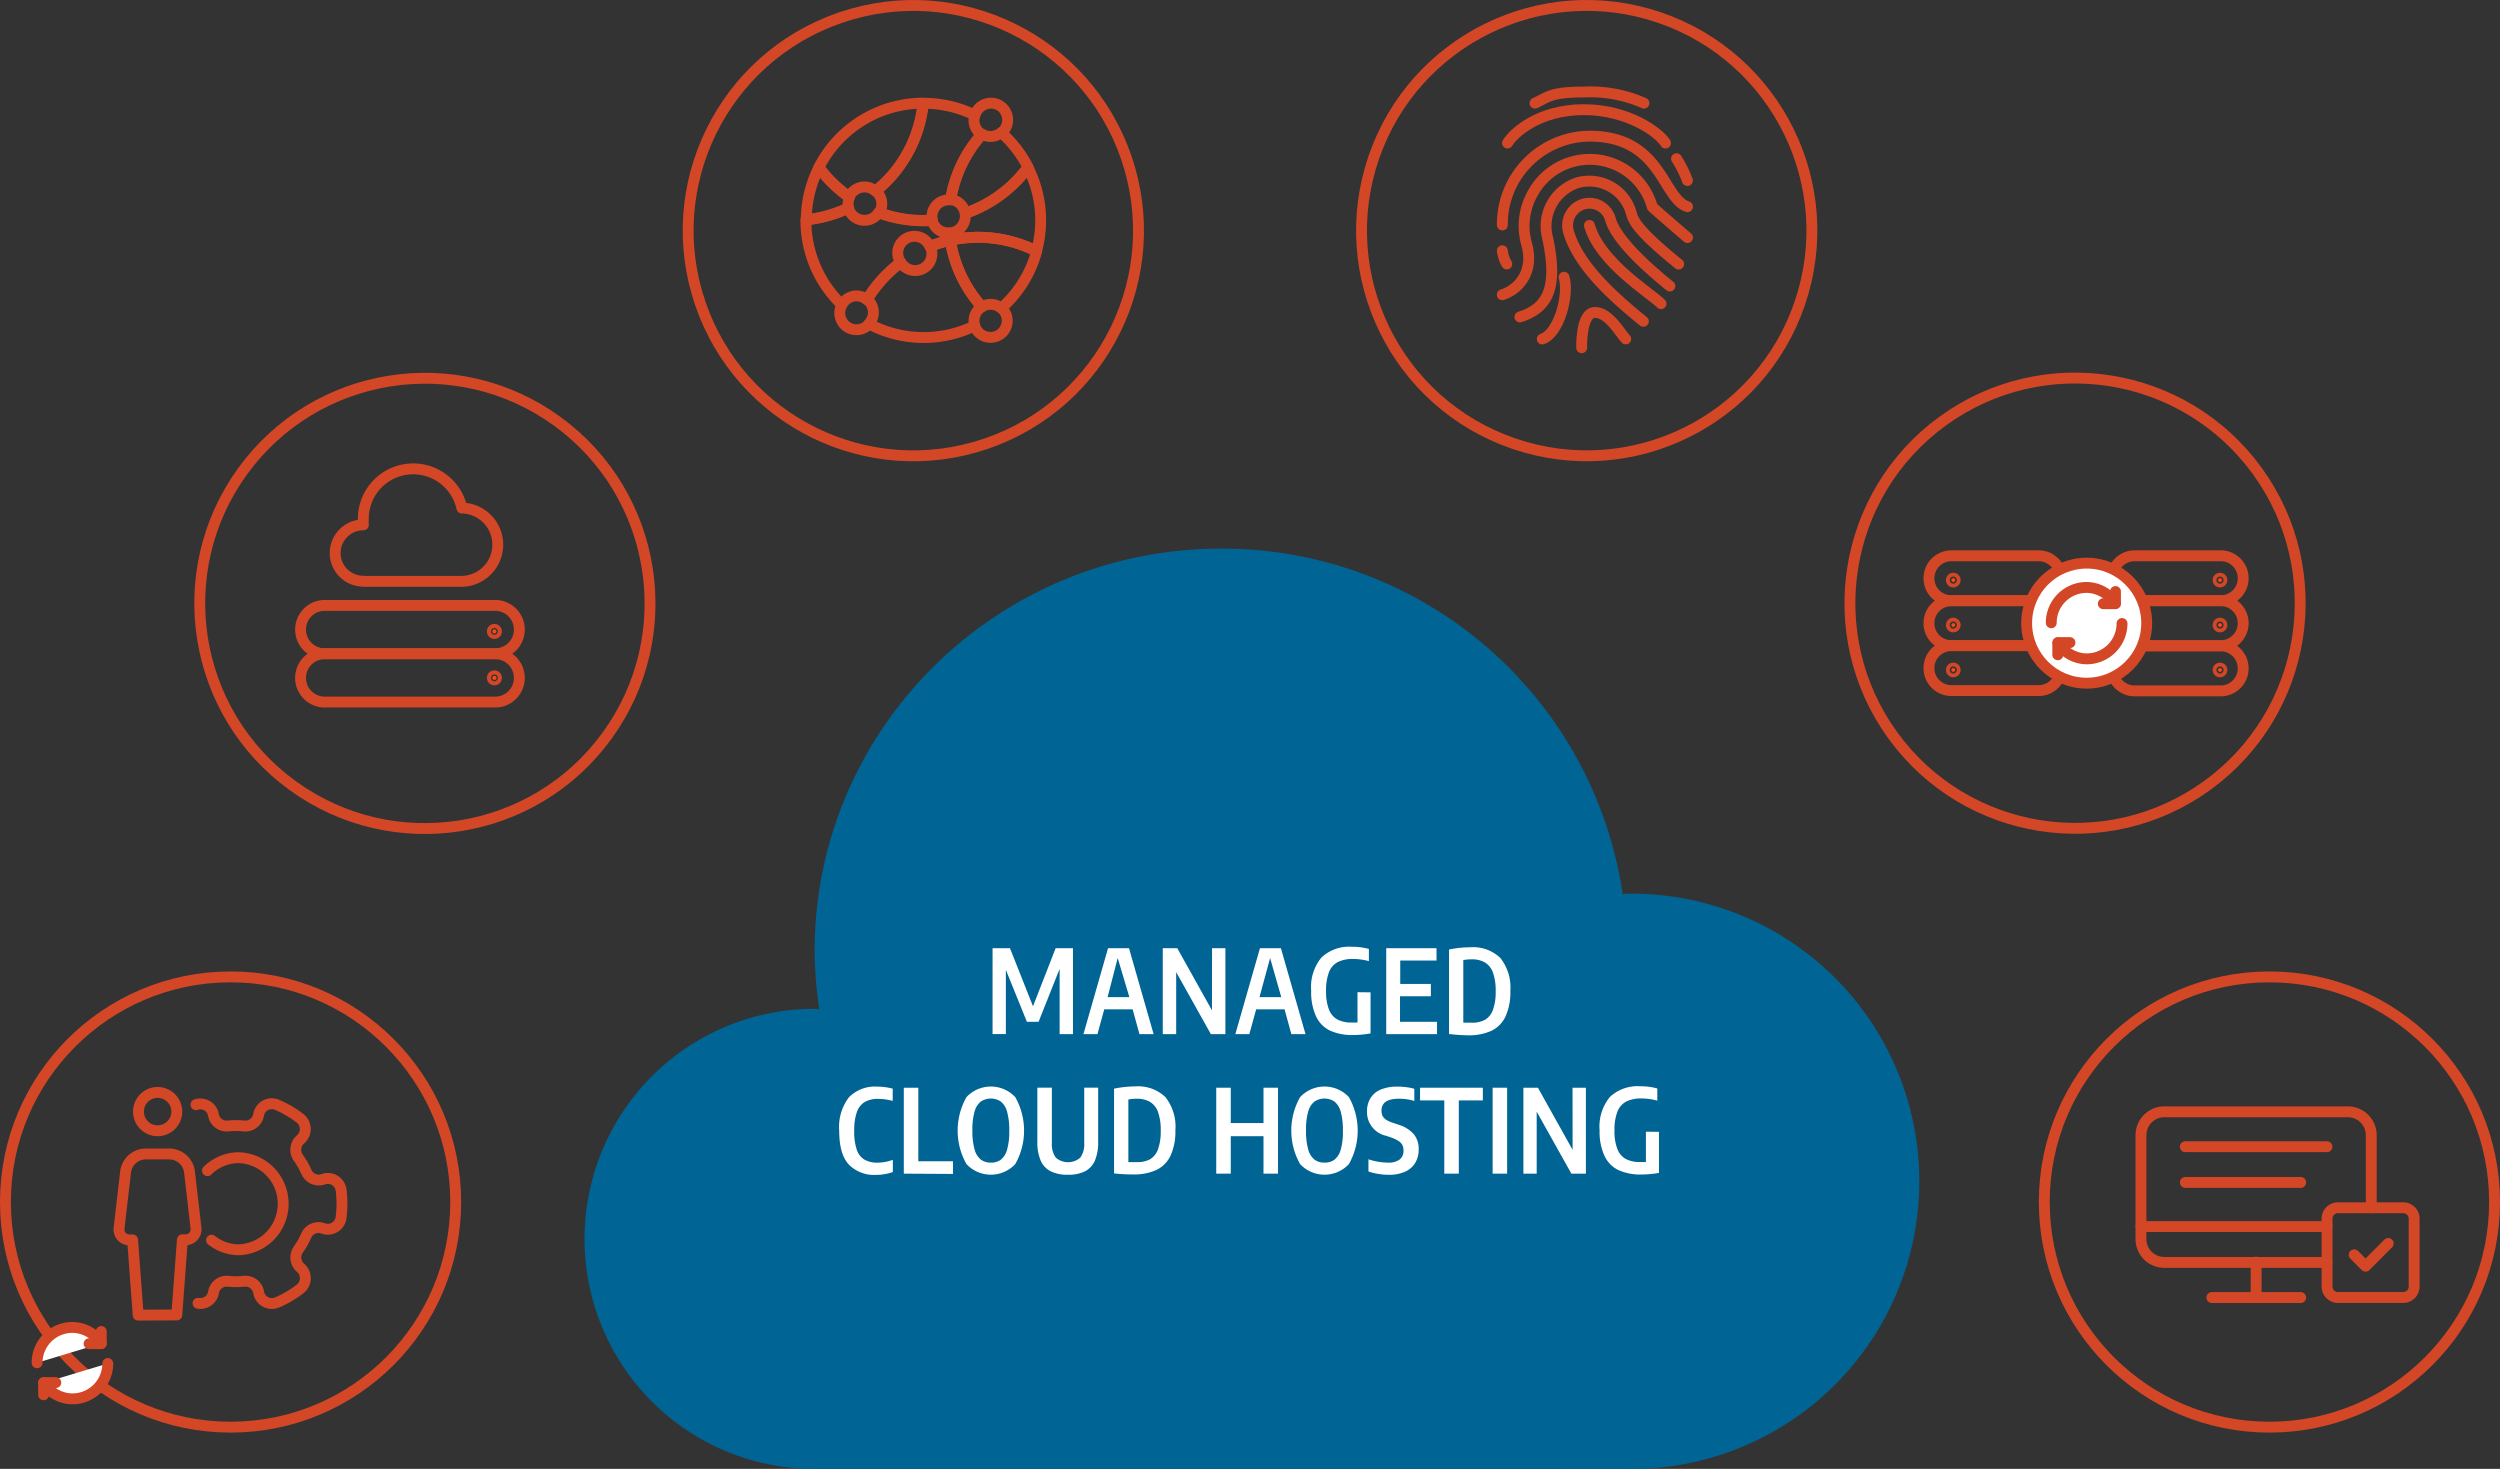 <?xml version="1.0" encoding="UTF-8"?> <svg xmlns="http://www.w3.org/2000/svg" viewBox="0 0 344.46 202.39"><rect x="0" y="0" width="344.46" height="202.39" fill="#333333" stroke="none"/> <defs> <style>.cls-1{fill:none;}.cls-1,.cls-4,.cls-5{stroke:#d34727;stroke-linecap:round;stroke-linejoin:round;stroke-width:1.5px;}.cls-2{fill:#006495;}.cls-3,.cls-5{fill:#fff;}.cls-4{fill:#fe4815;}</style> </defs> <title>Asset 19</title> <g id="Layer_2" data-name="Layer 2"> <g id="graphic"> <circle class="cls-1" cx="31.77" cy="165.62" r="31.02"></circle> <circle class="cls-1" cx="312.69" cy="165.62" r="31.02"></circle> <circle class="cls-1" cx="58.54" cy="83.13" r="31.02" transform="translate(-43.12 81.69) rotate(-54.03)"></circle> <circle class="cls-1" cx="125.84" cy="31.78" r="31.02" transform="translate(-3.51 42.43) rotate(-18.88)"></circle> <circle class="cls-1" cx="285.92" cy="83.13" r="31.02" transform="translate(5.68 183.77) rotate(-35.97)"></circle> <circle class="cls-1" cx="218.62" cy="31.78" r="31.02" transform="translate(117.81 228.35) rotate(-71.12)"></circle> <g id="icon-cloud-multi-hosting"> <g id="Group"> <path id="Stroke-2" class="cls-2" d="M224.19,202.39a39.63,39.63,0,1,0,0-79.25c-.21,0-.41.06-.61.06a55.78,55.78,0,0,0-55.34-47.61c-30.91,0-56,24.83-56,55.48a56.28,56.28,0,0,0,.65,8c-.22,0-.42-.07-.65-.07a31.7,31.7,0,1,0,0,63.4Z"></path> </g> </g> <path class="cls-3" d="M145.45,130.65h2.39v11.84H146v-9l-2.9,7.3h-1.61l-2.9-7.16v8.85h-1.83V130.65h2.4l3.17,8Z"></path> <path class="cls-3" d="M157,142.49l-.94-3.42h-3.91l-.94,3.42h-1.93l3.39-11.84h2.89l3.39,11.84Zm-4.39-5.1h3L154,132Z"></path> <path class="cls-3" d="M167,130.65h1.84v11.84h-2l-4.78-8.54v8.54h-1.85V130.65h2l4.78,8.56Z"></path> <path class="cls-3" d="M177.93,142.49l-.94-3.42h-3.91l-.94,3.42h-1.93l3.39-11.84h2.89l3.39,11.84Zm-4.39-5.1h3L175,132Z"></path> <path class="cls-3" d="M188.84,136.73v5.66a14.37,14.37,0,0,1-2.4.22,7.33,7.33,0,0,1-3.21-.62,4.08,4.08,0,0,1-1.92-2,7.93,7.93,0,0,1-.65-3.46,6.41,6.41,0,0,1,1.43-4.62,5.58,5.58,0,0,1,4.18-1.46,8.73,8.73,0,0,1,2.34.3v1.68a8.45,8.45,0,0,0-2.17-.3,4.6,4.6,0,0,0-2.1.42,2.63,2.63,0,0,0-1.22,1.38,6.91,6.91,0,0,0-.41,2.62,6.78,6.78,0,0,0,.4,2.55,2.63,2.63,0,0,0,1.16,1.37,4.11,4.11,0,0,0,2,.42q.44,0,.77,0v-4.18Z"></path> <path class="cls-3" d="M192.9,140.79H198v1.7h-7V130.65h6.93v1.7h-5v3.22h4.22v1.7H192.9Z"></path> <path class="cls-3" d="M199.65,142.47V130.83a14.81,14.81,0,0,1,2.93-.31,5.4,5.4,0,0,1,4.15,1.48,6.56,6.56,0,0,1,1.37,4.58,7.9,7.9,0,0,1-.65,3.44,4.12,4.12,0,0,1-1.94,2,7.43,7.43,0,0,1-3.26.63A24.76,24.76,0,0,1,199.65,142.47Zm4.94-1.94a2.63,2.63,0,0,0,1.11-1.38,7.21,7.21,0,0,0,.38-2.57,7.36,7.36,0,0,0-.37-2.56,2.66,2.66,0,0,0-1.1-1.4,3.53,3.53,0,0,0-1.84-.44,6.55,6.55,0,0,0-1.15.1v8.63q.54,0,1.1,0A3.7,3.7,0,0,0,204.59,140.52Z"></path> <path class="cls-3" d="M116.93,160.43q-1.3-1.42-1.3-4.62a6.72,6.72,0,0,1,1.34-4.62,5,5,0,0,1,3.88-1.47A8.57,8.57,0,0,1,123,150v1.69a7.63,7.63,0,0,0-2-.28,3.64,3.64,0,0,0-1.84.42,2.58,2.58,0,0,0-1.09,1.38,7.43,7.43,0,0,0-.37,2.59,7.67,7.67,0,0,0,.36,2.64,2.49,2.49,0,0,0,1.08,1.36,3.69,3.69,0,0,0,1.82.4,6.55,6.55,0,0,0,2.06-.39v1.68a6.14,6.14,0,0,1-1.08.28,7,7,0,0,1-1.23.11A4.85,4.85,0,0,1,116.93,160.43Z"></path> <path class="cls-3" d="M124.53,161.71V149.87h2V160h4.78v1.75Z"></path> <path class="cls-3" d="M133.16,160.39a9.39,9.39,0,0,1,0-9.22,4.6,4.6,0,0,1,6.73,0,9.39,9.39,0,0,1,0,9.22,4.6,4.6,0,0,1-6.73,0Zm4.74-.61a2.63,2.63,0,0,0,.86-1.38,8.94,8.94,0,0,0,.3-2.58,9.38,9.38,0,0,0-.3-2.64,2.67,2.67,0,0,0-.86-1.4,2.49,2.49,0,0,0-2.76,0,2.64,2.64,0,0,0-.86,1.38,8.92,8.92,0,0,0-.3,2.57,9.34,9.34,0,0,0,.3,2.64,2.68,2.68,0,0,0,.86,1.4,2.22,2.22,0,0,0,1.38.42A2.26,2.26,0,0,0,137.9,159.79Z"></path> <path class="cls-3" d="M144.76,161.38a3,3,0,0,1-1.38-1.49,6.43,6.43,0,0,1-.45-2.61v-7.42h2v7.64a3.14,3.14,0,0,0,.54,2,2.57,2.57,0,0,0,3.38,0,3.14,3.14,0,0,0,.54-2v-7.64h1.92v7.42a6.53,6.53,0,0,1-.44,2.61,3,3,0,0,1-1.36,1.49,5,5,0,0,1-2.35.48A5.11,5.11,0,0,1,144.76,161.38Z"></path> <path class="cls-3" d="M153.5,161.68V150a14.81,14.81,0,0,1,2.93-.31,5.4,5.4,0,0,1,4.15,1.48,6.56,6.56,0,0,1,1.37,4.58,7.9,7.9,0,0,1-.65,3.44,4.12,4.12,0,0,1-1.94,2,7.43,7.43,0,0,1-3.26.63A24.76,24.76,0,0,1,153.5,161.68Zm4.94-1.94a2.63,2.63,0,0,0,1.11-1.38,7.21,7.21,0,0,0,.38-2.57,7.36,7.36,0,0,0-.37-2.56,2.66,2.66,0,0,0-1.1-1.4,3.53,3.53,0,0,0-1.84-.44,6.55,6.55,0,0,0-1.15.1v8.63q.54,0,1.1,0A3.7,3.7,0,0,0,158.44,159.74Z"></path> <path class="cls-3" d="M167.58,161.71V149.87h2v4.87h4.51v-4.87h2v11.84h-2v-5.16h-4.51v5.16Z"></path> <path class="cls-3" d="M179.13,160.39a9.39,9.39,0,0,1,0-9.22,4.6,4.6,0,0,1,6.73,0,9.39,9.39,0,0,1,0,9.22,4.6,4.6,0,0,1-6.73,0Zm4.74-.61a2.63,2.63,0,0,0,.86-1.38,8.94,8.94,0,0,0,.3-2.58,9.38,9.38,0,0,0-.3-2.64,2.67,2.67,0,0,0-.86-1.4,2.49,2.49,0,0,0-2.76,0,2.64,2.64,0,0,0-.86,1.38,8.92,8.92,0,0,0-.3,2.57,9.34,9.34,0,0,0,.3,2.64,2.68,2.68,0,0,0,.86,1.4,2.22,2.22,0,0,0,1.38.42A2.26,2.26,0,0,0,183.87,159.79Z"></path> <path class="cls-3" d="M189.87,161.74a7.1,7.1,0,0,1-1.32-.33v-1.68a8.65,8.65,0,0,0,2.66.46,2.61,2.61,0,0,0,1.63-.42,1.49,1.49,0,0,0,.54-1.24,1.66,1.66,0,0,0-.16-.77,1.51,1.51,0,0,0-.54-.56,4.83,4.83,0,0,0-1-.47l-.71-.24a3.34,3.34,0,0,1-2.62-3.31,3.51,3.51,0,0,1,.47-1.86,3,3,0,0,1,1.41-1.19,5.77,5.77,0,0,1,2.32-.41,9.55,9.55,0,0,1,1.24.08,6.5,6.5,0,0,1,1.08.22v1.67a7.13,7.13,0,0,0-2.14-.3q-2.38,0-2.38,1.63a1.64,1.64,0,0,0,.15.74,1.41,1.41,0,0,0,.5.53,4.2,4.2,0,0,0,1,.44l.71.24a4.57,4.57,0,0,1,2.06,1.27,3.13,3.13,0,0,1,.7,2.12,3.53,3.53,0,0,1-.48,1.88,3.11,3.11,0,0,1-1.41,1.21,5.38,5.38,0,0,1-2.23.42A8.7,8.7,0,0,1,189.87,161.74Z"></path> <path class="cls-3" d="M199,161.71V151.62h-3.34v-1.75h8.65v1.75H201v10.09Z"></path> <path class="cls-3" d="M205.66,161.71V149.87h2v11.84Z"></path> <path class="cls-3" d="M216.67,149.87h1.84v11.84h-2l-4.78-8.54v8.54H209.9V149.87h2l4.78,8.56Z"></path> <path class="cls-3" d="M228.58,155.95v5.66a14.37,14.37,0,0,1-2.4.22,7.33,7.33,0,0,1-3.21-.62,4.08,4.08,0,0,1-1.92-2,7.93,7.93,0,0,1-.65-3.46,6.41,6.41,0,0,1,1.43-4.62,5.58,5.58,0,0,1,4.18-1.46,8.73,8.73,0,0,1,2.34.3v1.68a8.45,8.45,0,0,0-2.17-.3,4.6,4.6,0,0,0-2.1.42,2.63,2.63,0,0,0-1.22,1.38,6.91,6.91,0,0,0-.41,2.62,6.78,6.78,0,0,0,.4,2.55,2.63,2.63,0,0,0,1.16,1.37,4.11,4.11,0,0,0,2,.42q.44,0,.77,0v-4.18Z"></path> <g id="Services_-landing" data-name="Services,-landing"> <g id="hero"> <g id="_2.2.4-Hybrid-Cloud--" data-name="2.2.4-Hybrid-Cloud--"> <g id="_2" data-name="2"> <g id="icon-flexible"> <g id="Group-2" data-name="Group"> <path id="Stroke-1" class="cls-1" d="M68.41,90.08H44.56a3.33,3.33,0,0,0,0,6.65H68.41a3.33,3.33,0,0,0,0-6.65Z"></path> <path id="Stroke-7" class="cls-1" d="M68.41,83.42H44.56a3.33,3.33,0,0,0,0,6.65H68.41a3.33,3.33,0,0,0,0-6.65Z"></path> <path id="Stroke-15" class="cls-4" d="M68.4,87a.28.28,0,1,1-.28-.28A.28.28,0,0,1,68.4,87Z"></path> <path id="Stroke-15-Copy" class="cls-4" d="M68.4,93.4a.28.28,0,1,1-.28-.28A.28.28,0,0,1,68.4,93.4Z"></path> <path id="Stroke-17" class="cls-1" d="M50.06,80.1H63.43A5,5,0,0,0,63.64,70a6.87,6.87,0,0,0-13.58,1.54,6.51,6.51,0,0,0,0,.78h0a3.88,3.88,0,0,0,0,7.76Z"></path> </g> </g> </g> </g> </g> </g> <g id="_2.2-Managed-Cloud--" data-name="2.2-Managed-Cloud--"> <g id="set-4"> <g id="_1" data-name="1"> <g id="icon-copy"> <g id="Group-3" data-name="Group"> <path id="Stroke-1-2" data-name="Stroke-1" class="cls-1" d="M295,169h25.62"></path> <path id="Stroke-3" class="cls-1" d="M304.76,178.78H317"></path> <path id="Stroke-6" class="cls-1" d="M331.13,166.41h-9a1.5,1.5,0,0,0-1.5,1.5v9.36a1.5,1.5,0,0,0,1.5,1.5h9a1.5,1.5,0,0,0,1.5-1.5v-9.36A1.5,1.5,0,0,0,331.13,166.41Z"></path> <path id="Stroke-12" class="cls-1" d="M326.72,166.41v-10a3.22,3.22,0,0,0-3.22-3.22H298.21a3.22,3.22,0,0,0-3.22,3.22v14.31a3.22,3.22,0,0,0,3.22,3.22h22.4"></path> <path id="Stroke-16" class="cls-1" d="M310.86,173.9v4.88"></path> <path id="Stroke-20" class="cls-1" d="M301.1,158h19.52"></path> <path id="Stroke-22" class="cls-1" d="M301.1,162.92H317"></path> </g> </g> </g> </g> </g> <polyline class="cls-1" points="329.06 171.33 325.94 174.46 324.37 172.89"></polyline> <g id="Home"> <g id="Home_-desktop" data-name="Home,-desktop"> <g id="body"> <g id="icon-columns---light"> <g id="columns"> <g id="_1-2" data-name="1"> <g id="icon-copy-2" data-name="icon-copy"> <g id="icon"> <path id="Stroke-1-3" data-name="Stroke-1" class="cls-1" d="M118,40.77a2.29,2.29,0,0,1,1.46.53,17.48,17.48,0,0,1,4.65-5.12,2.3,2.3,0,1,1,4-2.22,18.18,18.18,0,0,1,2.79-.86c-.05-.33-.09-.67-.12-1h-.11a2.31,2.31,0,0,1-2.25-1.79c-.41,0-.81.06-1.22.06a17.72,17.72,0,0,1-6.13-1.1,2.3,2.3,0,0,1-4.18-.63,17.72,17.72,0,0,1-5.85,1.64s0,.06,0,.08A16.12,16.12,0,0,0,116,42,2.3,2.3,0,0,1,118,40.77Z"></path> <path id="Stroke-3-2" data-name="Stroke-3" class="cls-1" d="M116.86,28.07a2.31,2.31,0,0,1,.19-.92,18,18,0,0,1-4.21-4.08,16.09,16.09,0,0,0-1.75,7.22,17.72,17.72,0,0,0,5.85-1.64A2.28,2.28,0,0,1,116.86,28.07Z"></path> <path id="Stroke-5" class="cls-1" d="M120.67,26.33a2.28,2.28,0,0,1,.46,3,17.71,17.71,0,0,0,6.13,1.1c.41,0,.81,0,1.22-.06a2.29,2.29,0,0,1,2.25-2.83l.26,0a17.81,17.81,0,0,1,4.3-9,2.3,2.3,0,0,1-1.09-2,2.25,2.25,0,0,1,.11-.68,16,16,0,0,0-7-1.63h-.08A17.83,17.83,0,0,1,122,25.13,16.8,16.8,0,0,1,120.67,26.33Z"></path> <path id="Stroke-7-2" data-name="Stroke-7" class="cls-1" d="M117,27.15a2.31,2.31,0,0,1,2.12-1.39,2.29,2.29,0,0,1,1.5.57A17,17,0,0,0,122,25.13a17.83,17.83,0,0,0,5.16-10.92,16.15,16.15,0,0,0-14.33,8.85A18,18,0,0,0,117,27.15Z"></path> <path id="Stroke-9" class="cls-1" d="M133,29.41a2.25,2.25,0,0,1,0,.39,2.3,2.3,0,0,1-2.2,2.3c0,.34.07.68.12,1a17.93,17.93,0,0,1,11.89,1.51,16,16,0,0,0-1.18-11.55A17.93,17.93,0,0,1,133,29.41Z"></path> <path id="Stroke-11" class="cls-1" d="M135.28,18.48a17.81,17.81,0,0,0-4.3,9,2.3,2.3,0,0,1,2,1.9,17.93,17.93,0,0,0,8.67-6.34,16.17,16.17,0,0,0-3.7-4.78,2.26,2.26,0,0,1-2.68.19Z"></path> <path id="Stroke-13" class="cls-1" d="M135.28,42.27a17.8,17.8,0,0,1-4.34-9.17,18.06,18.06,0,0,0-2.79.86,2.28,2.28,0,0,1,.25,1,2.3,2.3,0,0,1-4.28,1.19,18.14,18.14,0,0,0-2,1.74,17.73,17.73,0,0,0-2.63,3.38,2.29,2.29,0,0,1,.22,3.35,16.07,16.07,0,0,0,14.6.26,2.25,2.25,0,0,1-.11-.68A2.3,2.3,0,0,1,135.28,42.27Z"></path> <path id="Stroke-15-2" data-name="Stroke-15" class="cls-1" d="M142.84,34.62a17.93,17.93,0,0,0-11.89-1.51,17.8,17.8,0,0,0,4.34,9.17,2.26,2.26,0,0,1,2.67.19A16.13,16.13,0,0,0,142.84,34.62Z"></path> <path id="Stroke-17-2" data-name="Stroke-17" class="cls-1" d="M138,18.29a2.3,2.3,0,1,0-3.66-2.45"></path> <path id="Stroke-19" class="cls-1" d="M134.3,44.92A2.3,2.3,0,1,0,138,42.46"></path> <path id="Stroke-21" class="cls-1" d="M116,42a2.29,2.29,0,0,0-.29,1.1,2.3,2.3,0,0,0,4,1.58"></path> </g> </g> </g> </g> </g> </g> </g> </g> <g id="Page-1"> <g id="icon-expectations-exceeded"> <g id="Group-4" data-name="Group"> <path id="Stroke-1-4" data-name="Stroke-1" class="cls-1" d="M24.36,181.18l.77-10.36h.5A1.44,1.44,0,0,0,27,169.16l-.88-7.59A2.82,2.82,0,0,0,23.41,159H20a2.82,2.82,0,0,0-2.71,2.59l-.88,7.59a1.44,1.44,0,0,0,1.36,1.66h.5l.77,10.36Z"></path> <path id="Stroke-3-3" data-name="Stroke-3" class="cls-1" d="M24.36,153.16a2.64,2.64,0,1,1-2.64-2.64A2.64,2.64,0,0,1,24.36,153.16Z"></path> <path id="Stroke-5-2" data-name="Stroke-5" class="cls-1" d="M27.29,179.57a1.83,1.83,0,0,0,2.13-1.51,1.85,1.85,0,0,1,2.05-1.52,9.84,9.84,0,0,0,2.12,0,1.85,1.85,0,0,1,2.05,1.52,1.84,1.84,0,0,0,2.55,1.39,14.51,14.51,0,0,0,3.14-1.84,1.88,1.88,0,0,0,.08-2.93h0a1.89,1.89,0,0,1-.28-2.55,10.7,10.7,0,0,0,1.06-1.88,1.85,1.85,0,0,1,2.32-1h0A1.84,1.84,0,0,0,47,167.7a14.63,14.63,0,0,0,0-3.7,1.84,1.84,0,0,0-2.46-1.52h0a1.85,1.85,0,0,1-2.32-1,10.69,10.69,0,0,0-1.06-1.88A1.89,1.89,0,0,1,41.4,157h0a1.88,1.88,0,0,0-.08-2.93,14.51,14.51,0,0,0-3.14-1.84,1.84,1.84,0,0,0-2.55,1.39,1.85,1.85,0,0,1-2.05,1.52,9.84,9.84,0,0,0-2.12,0,1.85,1.85,0,0,1-2.05-1.52A1.83,1.83,0,0,0,27,152.21"></path> <path id="Stroke-7-3" data-name="Stroke-7" class="cls-1" d="M28.59,161.3a6.16,6.16,0,0,1,4.33-1.79,6.35,6.35,0,0,1,0,12.69,6.13,6.13,0,0,1-3.77-1.32"></path> </g> </g> </g> <path class="cls-1" d="M226.43,44.27c-4.43-3.58-9-7.79-10.32-12.36a3.07,3.07,0,0,1,2.06-3.79,3,3,0,0,1,3.72,2.1c.86,3.07,5.9,7.34,8.19,9.19"></path> <path class="cls-1" d="M232.51,32.73s-4.69-4-4.86-4.25a8.94,8.94,0,0,0-16.5-1.78,9.1,9.1,0,0,0-.81,6.91c1.13,4-1.28,6.36-3.35,7"></path> <path class="cls-1" d="M231.29,36.38c-5.7-4.61-6.25-6-6.52-7a6,6,0,0,0-7.43-4.2,6.3,6.3,0,0,0-4.11,7.58c1.52,7.05-.06,9.71-3.81,10.91"></path> <path class="cls-1" d="M228.86,41.84c-1.38-1.4-8.43-5.67-9.86-10.78"></path> <path class="cls-1" d="M224,46.7c-.77-.78-2.28-3.65-4.25-3.65s-1.82,4.86-1.82,4.86"></path> <path class="cls-1" d="M215.5,38.2c.72,2.3-.63,7.71-3,8.51"></path> <path class="cls-1" d="M232.51,28.48c-3.47-1.15-3.57-9.72-13.51-9.72A12.13,12.13,0,0,0,207,31"></path> <path class="cls-1" d="M207,34.55a4.72,4.72,0,0,0,.61,1.82"></path> <path class="cls-1" d="M207.71,19.71c.8-1.34,4.27-4.6,10.51-4.6s10.46,3.26,11.26,4.6"></path> <path class="cls-1" d="M211.5,14.21c1.81-.83,2.13-1.53,6.75-1.53a18.3,18.3,0,0,1,8.26,1.53"></path> <path class="cls-1" d="M231,21.87a16.39,16.39,0,0,1,1.5,3"></path> <g id="_2.2.4-Hybrid-Cloud---2" data-name="2.2.4-Hybrid-Cloud--"> <g id="_2-2" data-name="2"> <g id="icon-flexible-2" data-name="icon-flexible"> <g id="Group-5" data-name="Group"> <path id="Stroke-7-4" data-name="Stroke-7" class="cls-1" d="M306.15,76.58h-12.2a3.1,3.1,0,0,0,0,6.19h12.2a3.1,3.1,0,0,0,0-6.19Z"></path> <path id="Stroke-15-3" data-name="Stroke-15" class="cls-4" d="M306.14,79.93a.26.26,0,1,1-.26-.26A.26.26,0,0,1,306.14,79.93Z"></path> </g> </g> </g> </g> <g id="_2.2.4-Hybrid-Cloud---3" data-name="2.2.4-Hybrid-Cloud--"> <g id="_2-3" data-name="2"> <g id="icon-flexible-3" data-name="icon-flexible"> <g id="Group-6" data-name="Group"> <path id="Stroke-7-5" data-name="Stroke-7" class="cls-1" d="M306.15,82.77h-12.2a3.1,3.1,0,0,0,0,6.19h12.2a3.1,3.1,0,0,0,0-6.19Z"></path> <path id="Stroke-15-4" data-name="Stroke-15" class="cls-4" d="M306.14,86.12a.26.26,0,1,1-.26-.26A.26.26,0,0,1,306.14,86.12Z"></path> </g> </g> </g> </g> <g id="_2.2.4-Hybrid-Cloud---4" data-name="2.2.4-Hybrid-Cloud--"> <g id="_2-4" data-name="2"> <g id="icon-flexible-4" data-name="icon-flexible"> <g id="Group-7" data-name="Group"> <path id="Stroke-7-6" data-name="Stroke-7" class="cls-1" d="M306.15,89h-12.2a3.1,3.1,0,0,0,0,6.19h12.2a3.1,3.1,0,0,0,0-6.19Z"></path> <path id="Stroke-15-5" data-name="Stroke-15" class="cls-4" d="M306.14,92.31a.26.26,0,1,1-.26-.26A.26.26,0,0,1,306.14,92.31Z"></path> </g> </g> </g> </g> <g id="_2.2.4-Hybrid-Cloud---5" data-name="2.2.4-Hybrid-Cloud--"> <g id="_2-5" data-name="2"> <g id="icon-flexible-5" data-name="icon-flexible"> <g id="Group-8" data-name="Group"> <path id="Stroke-7-7" data-name="Stroke-7" class="cls-1" d="M265.78,79.67a3.09,3.09,0,0,0,3.08,3.1h12.2a3.1,3.1,0,0,0,0-6.19h-12.2A3.09,3.09,0,0,0,265.78,79.67Z"></path> <path id="Stroke-15-6" data-name="Stroke-15" class="cls-4" d="M269.13,79.67a.26.26,0,1,1-.26.26A.26.26,0,0,1,269.13,79.67Z"></path> </g> </g> </g> </g> <g id="_2.2.4-Hybrid-Cloud---6" data-name="2.2.4-Hybrid-Cloud--"> <g id="_2-6" data-name="2"> <g id="icon-flexible-6" data-name="icon-flexible"> <g id="Group-9" data-name="Group"> <path id="Stroke-7-8" data-name="Stroke-7" class="cls-1" d="M265.78,85.86a3.09,3.09,0,0,0,3.08,3.1h12.2a3.1,3.1,0,0,0,0-6.19h-12.2A3.09,3.09,0,0,0,265.78,85.86Z"></path> <path id="Stroke-15-7" data-name="Stroke-15" class="cls-4" d="M269.13,85.86a.26.26,0,1,1-.26.26A.26.26,0,0,1,269.13,85.86Z"></path> </g> </g> </g> </g> <g id="_2.2.4-Hybrid-Cloud---7" data-name="2.2.4-Hybrid-Cloud--"> <g id="_2-7" data-name="2"> <g id="icon-flexible-7" data-name="icon-flexible"> <g id="Group-10" data-name="Group"> <path id="Stroke-7-9" data-name="Stroke-7" class="cls-1" d="M265.78,92.05a3.09,3.09,0,0,0,3.08,3.1h12.2a3.1,3.1,0,0,0,0-6.19h-12.2A3.09,3.09,0,0,0,265.78,92.05Z"></path> <path id="Stroke-15-8" data-name="Stroke-15" class="cls-4" d="M269.13,92.05a.26.26,0,1,1-.26.26A.26.26,0,0,1,269.13,92.05Z"></path> </g> </g> </g> </g> <circle class="cls-5" cx="287.51" cy="85.86" r="8.27"></circle> <path class="cls-5" d="M282.63,85.81a4.87,4.87,0,0,1,4.87-4.87,4.75,4.75,0,0,1,3.95,2.2"></path> <polyline class="cls-1" points="289.8 83.18 291.48 83.18 291.48 81.5"></polyline> <path class="cls-5" d="M292.38,85.91a4.87,4.87,0,0,1-4.87,4.87,4.75,4.75,0,0,1-3.95-2.2"></path> <polyline class="cls-1" points="285.21 88.54 283.53 88.54 283.53 90.22"></polyline> <path class="cls-5" d="M5.11,187.77A4.87,4.87,0,0,1,10,182.9a4.75,4.75,0,0,1,3.95,2.2"></path> <polyline class="cls-1" points="12.27 185.14 13.95 185.14 13.95 183.46"></polyline> <path class="cls-5" d="M14.85,187.87A4.87,4.87,0,0,1,10,192.74,4.75,4.75,0,0,1,6,190.54"></path> <polyline class="cls-1" points="7.69 190.5 6.01 190.5 6.01 192.18"></polyline> </g> </g> </svg> 